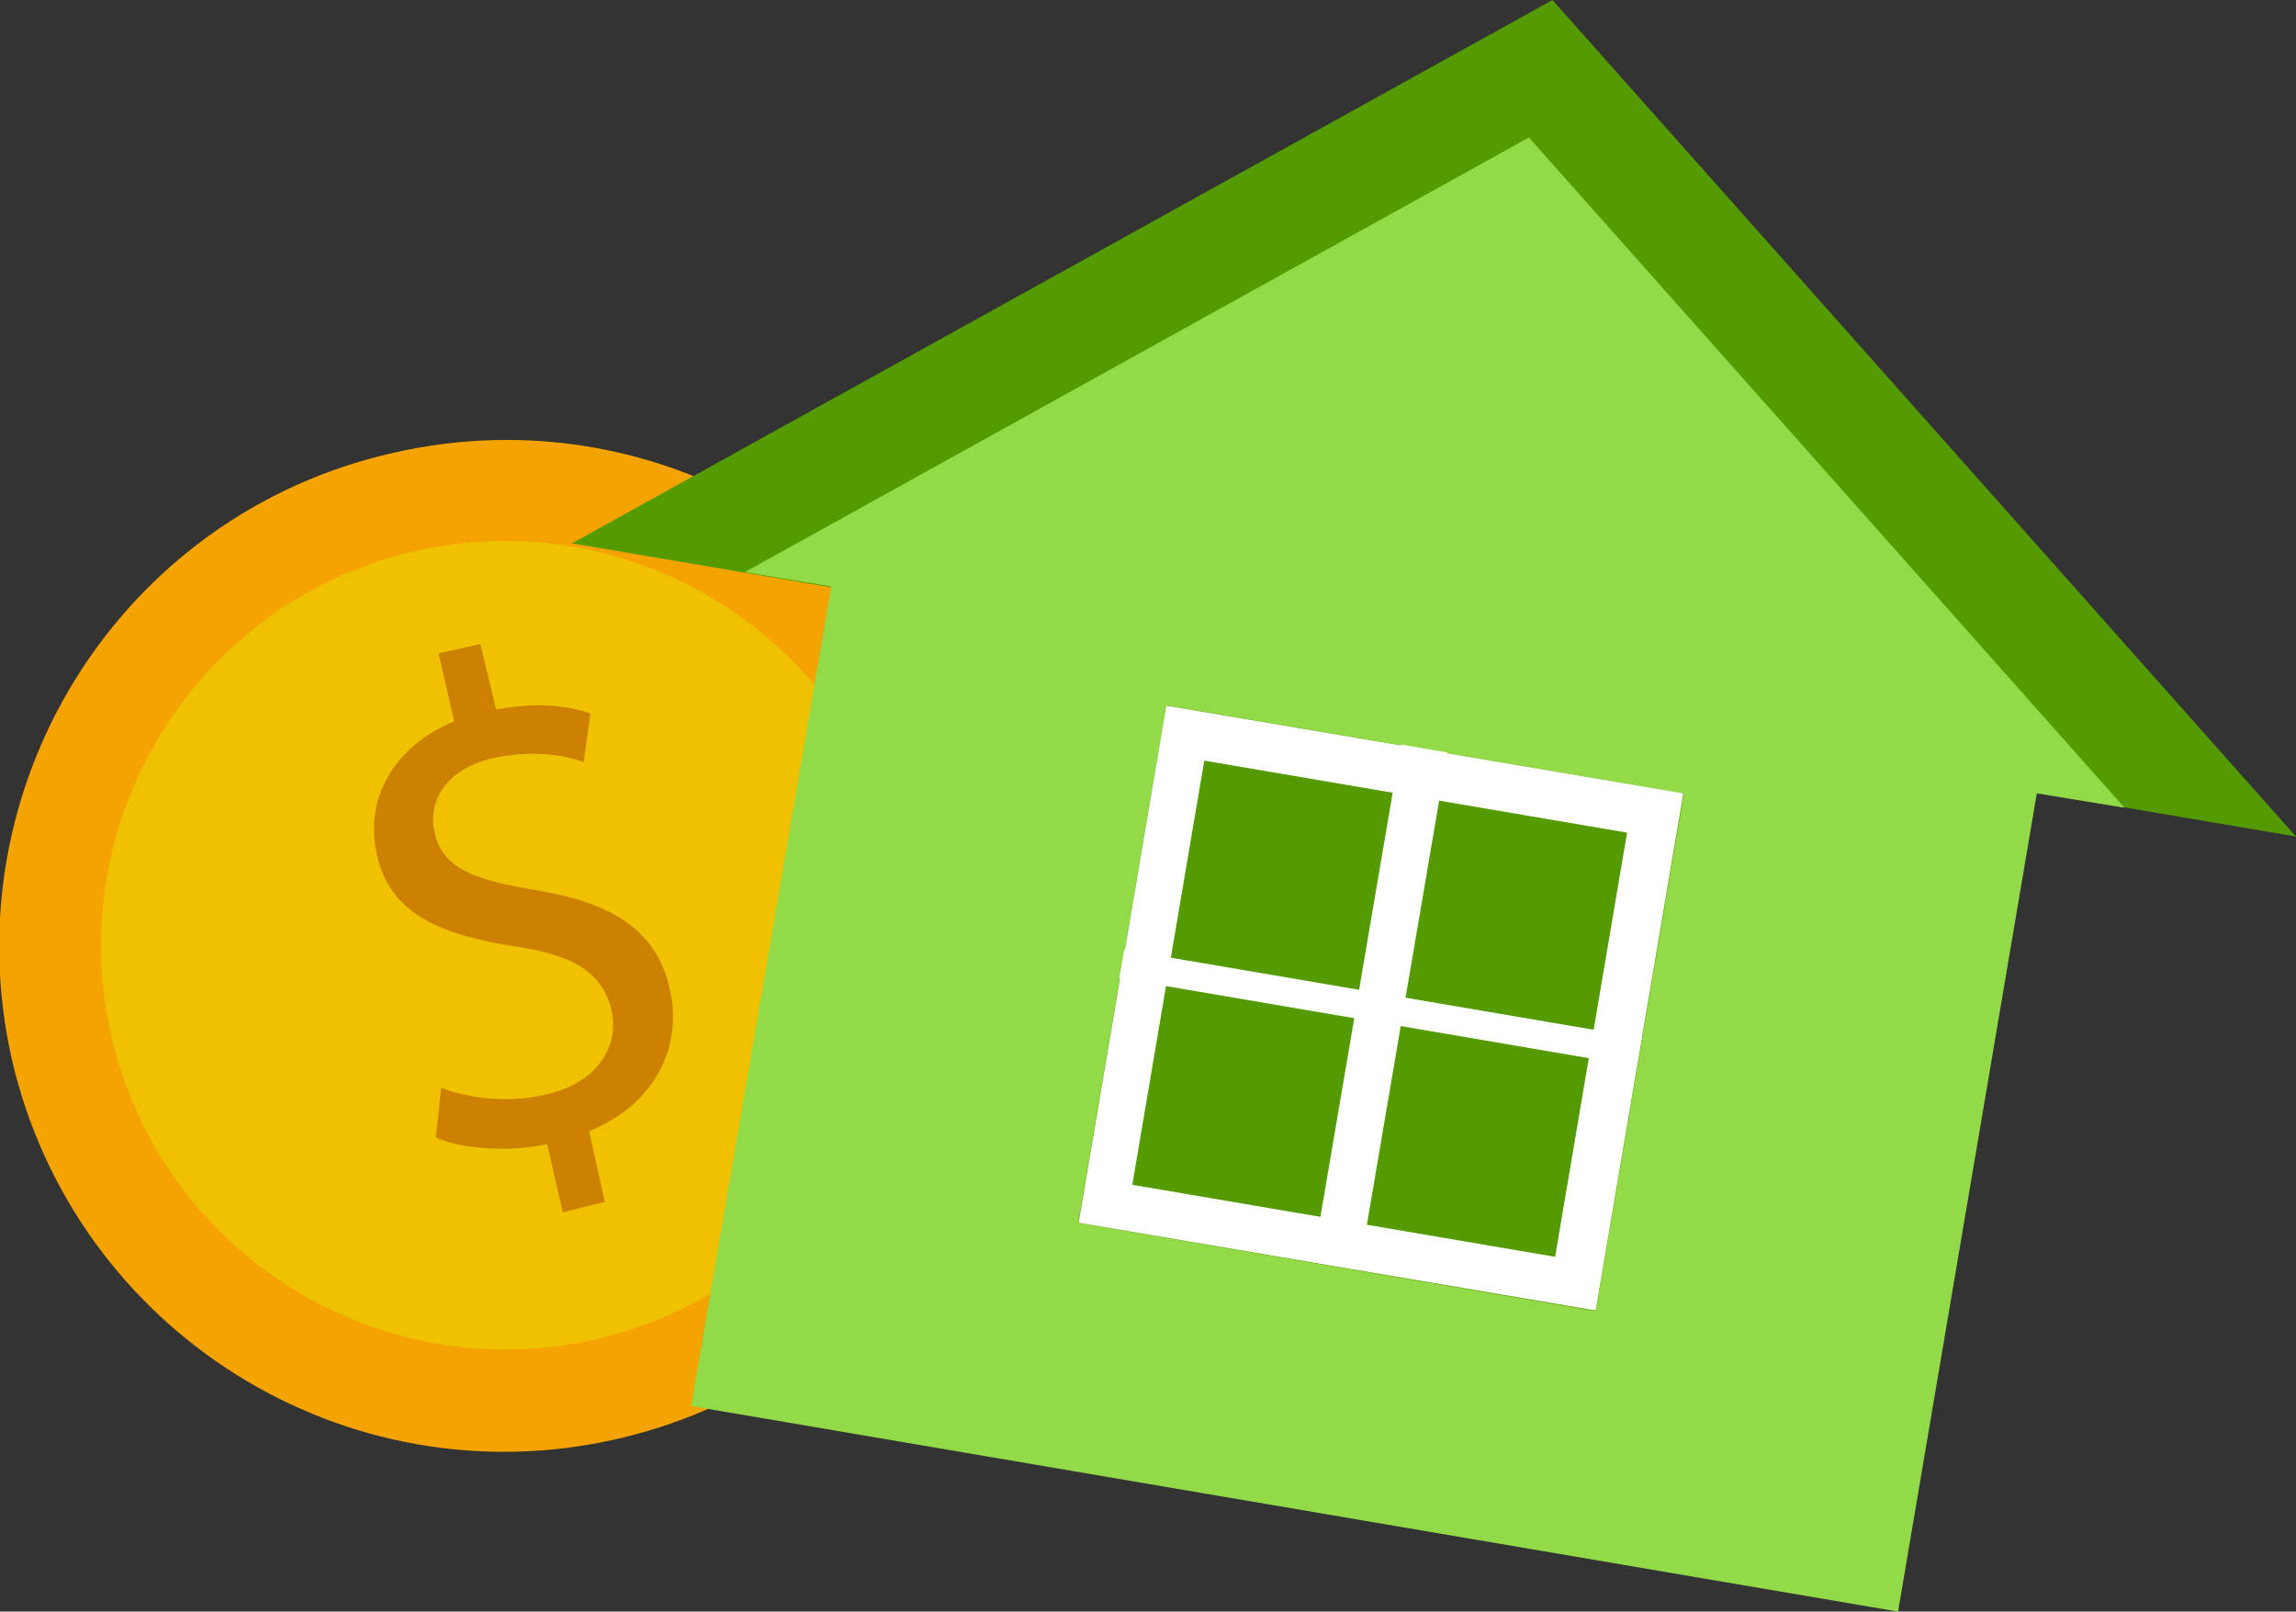 <?xml version="1.0" encoding="utf-8"?>
<!-- Generator: Adobe Illustrator 26.5.0, SVG Export Plug-In . SVG Version: 6.00 Build 0)  -->
<svg version="1.1" id="圖層_1" xmlns="http://www.w3.org/2000/svg" xmlns:xlink="http://www.w3.org/1999/xlink" x="0px" y="0px"
	 viewBox="0 0 175.4 123.1" style="enable-background:new 0 0 175.4 123.1;" xml:space="preserve">
<rect x="0" y="0" width="175.4" height="123.1" fill="#333333" stroke="none"/>
<style type="text/css">
	.st0{fill:#F4A300;}
	.st1{fill:#EFC100;}
	.st2{fill:#CC8200;}
	.st3{fill:#539B00;}
	.st4{fill:#93DA49;}
	.st5{fill:#FFFFFF;}
</style>
<g>
	<g>
		<g>
			<g>
				<path class="st0" d="M76.2,63.6c4.8,20.8-8.2,41.5-29,46.3c-20.8,4.8-41.5-8.2-46.3-29C-3.8,60,9.2,39.3,30,34.6
					C50.8,29.8,71.5,42.8,76.2,63.6z"/>
			</g>
			<g>
				<path class="st1" d="M68.7,65.3c3.8,16.6-6.6,33.2-23.2,37s-33.2-6.6-37-23.2s6.6-33.2,23.2-37C48.3,38.3,64.9,48.7,68.7,65.3z"
					/>
			</g>
		</g>
		<g>
			<g>
				<path class="st2" d="M43,92.6l-1.2-5.2c-3,0.6-6.4,0.4-8.5-0.5l0.4-3.8c2.2,0.8,5.1,1.2,8,0.5c3.7-0.8,5.7-3.5,5-6.5
					c-0.7-2.9-3.1-4.2-7.3-4.8c-5.8-0.9-9.6-2.5-10.6-7c-1-4.3,1.3-8.3,5.9-10.2l-1.2-5.2l3.2-0.7l1.2,5c3.1-0.6,5.5-0.3,7.2,0.3
					l-0.5,3.7c-1.2-0.4-3.6-1-6.9-0.3c-4,0.9-5,3.7-4.5,5.7c0.6,2.7,2.9,3.6,7.8,4.4c5.8,1,9.2,3,10.2,7.7c0.9,4.1-1,8.6-6.2,10.7
					l1.2,5.4L43,92.6z"/>
			</g>
		</g>
	</g>
	<g>
		<g>
			<polygon class="st3" points="43.7,41.5 118.6,0 175.4,63.9 			"/>
		</g>
		<polygon class="st4" points="162.3,61.7 116.8,10.5 56.9,43.7 63.5,44.8 52.8,107.4 145,123.1 155.6,60.6 		"/>
		<g>
			<g>
				
					<rect x="85.4" y="57" transform="matrix(0.168 -0.986 0.986 0.168 11.818 168.043)" class="st3" width="40.1" height="40.1"/>
			</g>
			<g>
				<g>
					
						<rect x="104.4" y="57" transform="matrix(0.168 -0.986 0.986 0.168 11.768 168.077)" class="st5" width="2.2" height="40.1"/>
				</g>
				<g>
					
						<rect x="85.4" y="75.2" transform="matrix(0.168 -0.986 0.986 0.168 11.787 167.982)" class="st5" width="40.1" height="3.6"/>
				</g>
				<g>
					<path class="st5" d="M89.1,53.9l-6.7,39.5l39.5,6.7l6.7-39.5L89.1,53.9z M118.8,96l-32.3-5.5L92,58.1l32.3,5.5L118.8,96z"/>
				</g>
			</g>
		</g>
	</g>
</g>
</svg>

